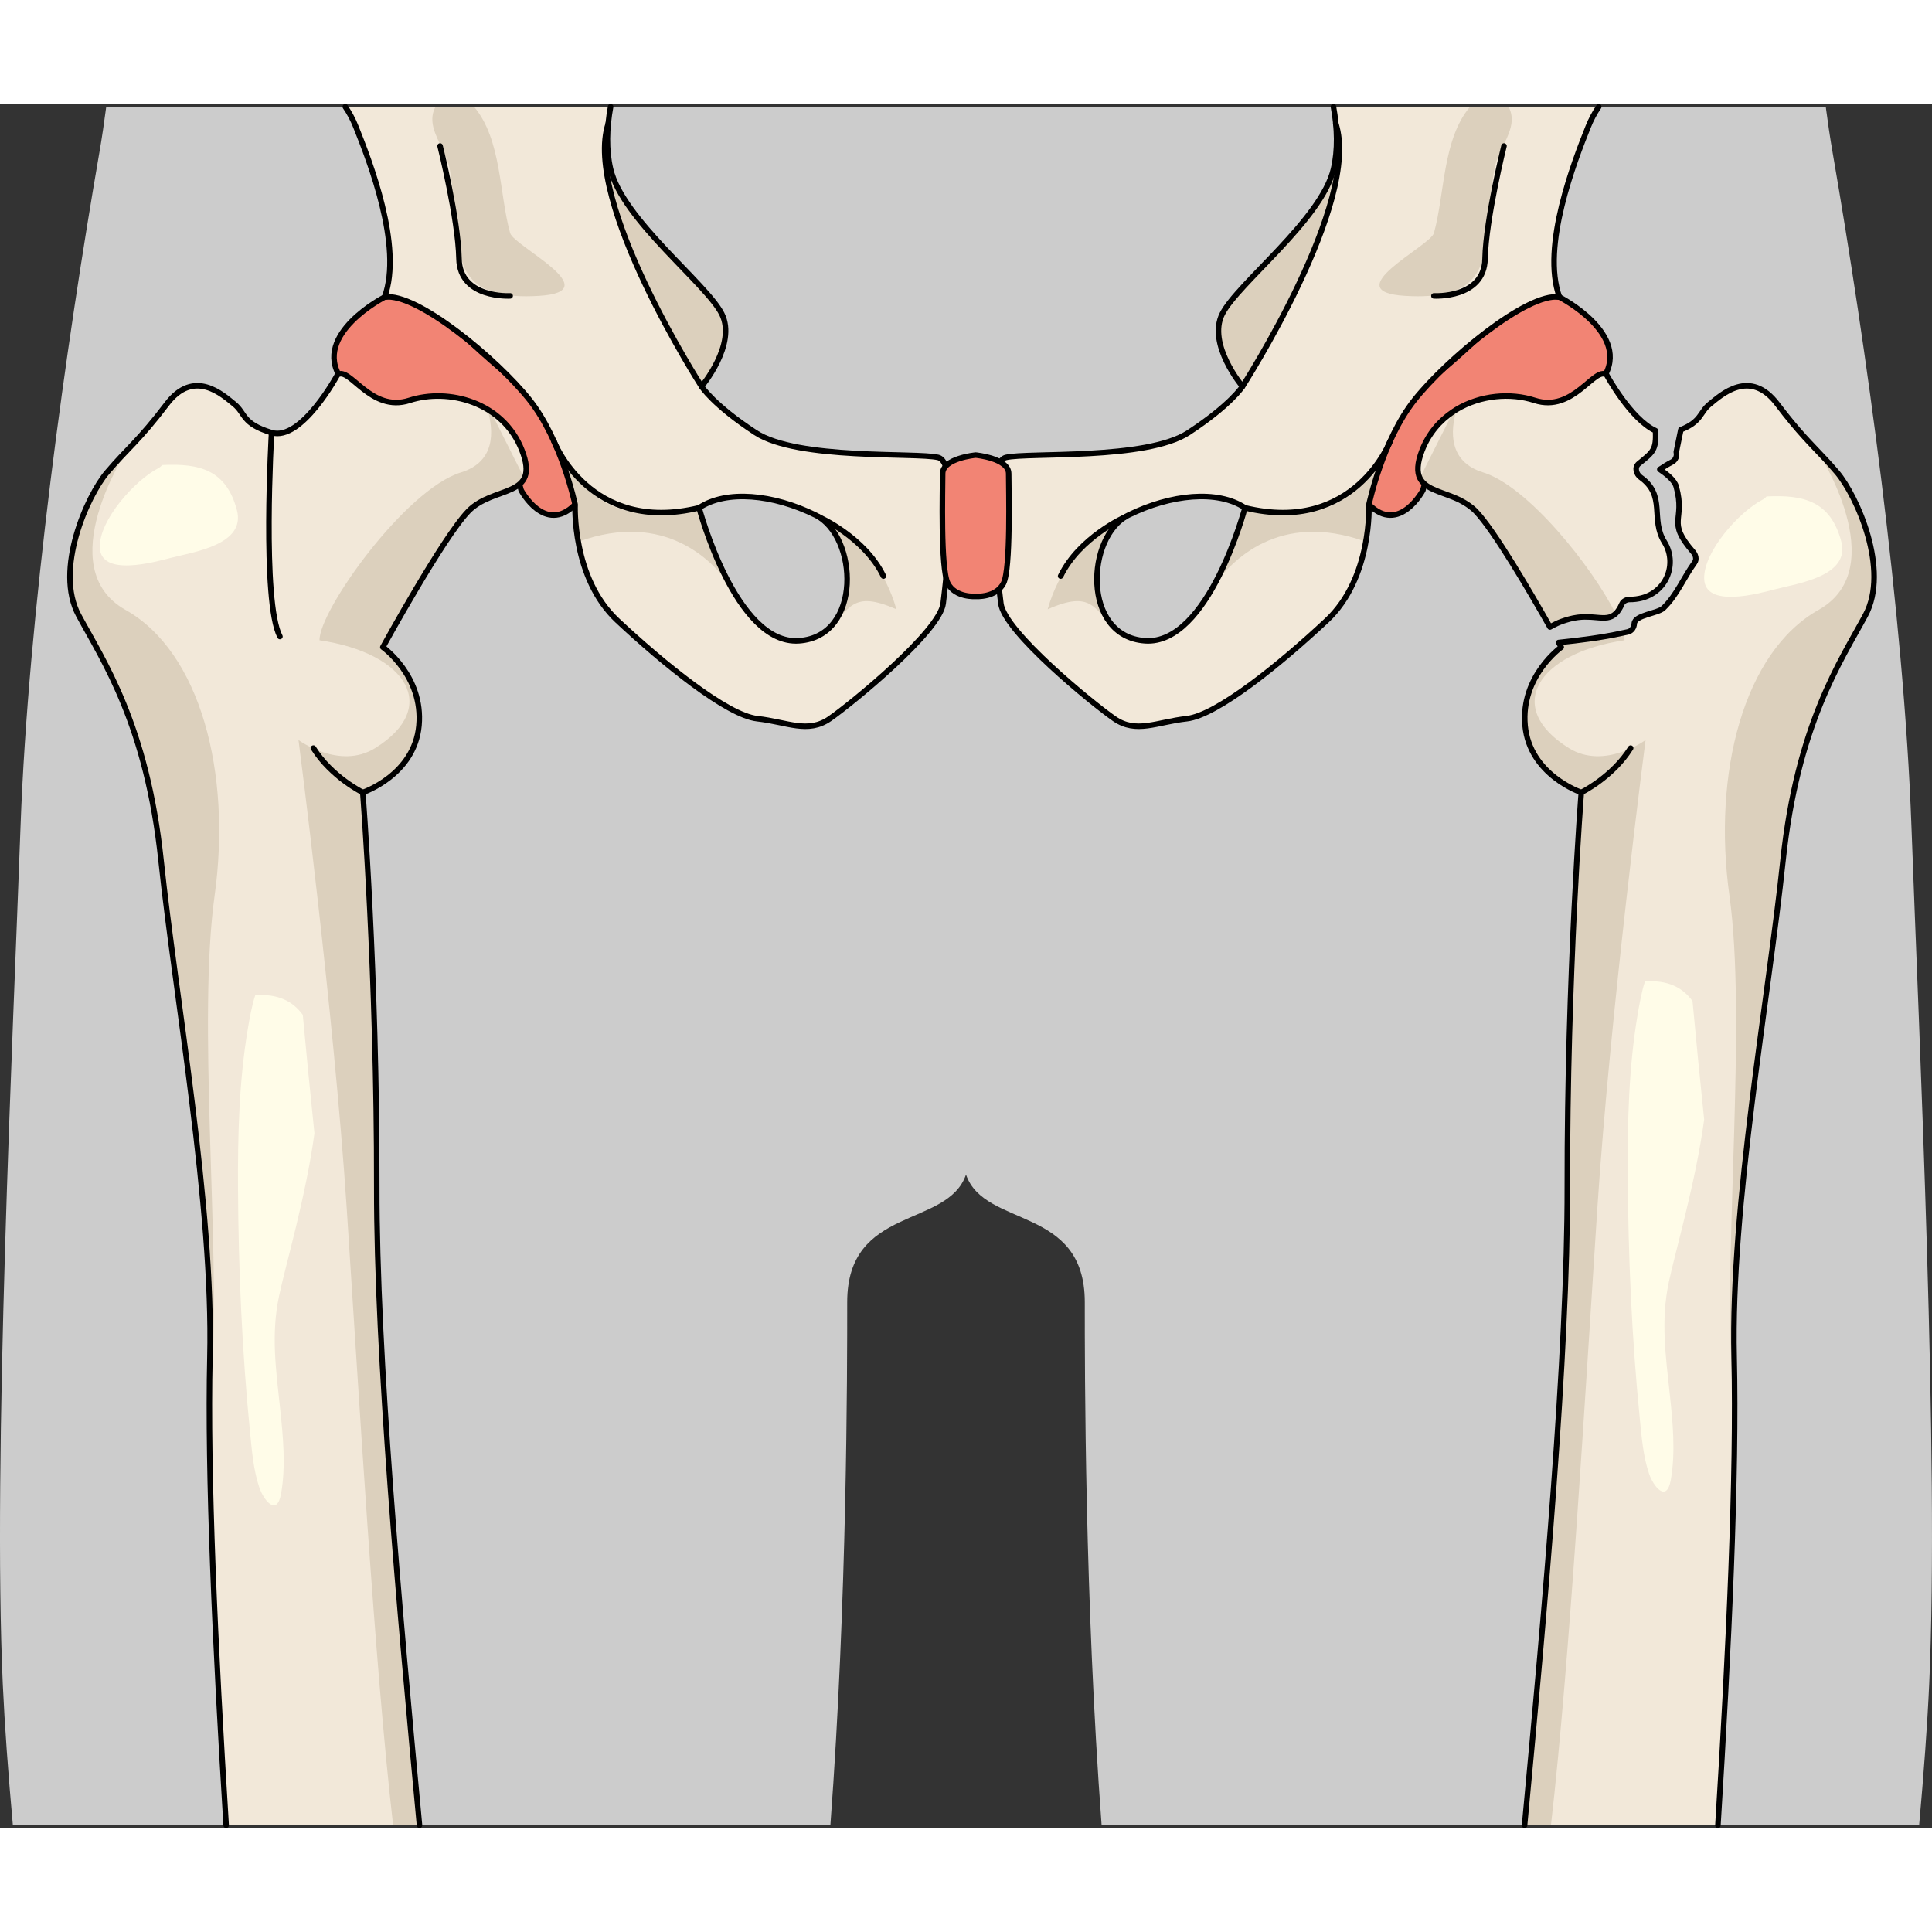 <?xml version="1.0" encoding="utf-8"?>
<!-- Created by: Science Figures, www.sciencefigures.org, Generator: Science Figures Editor -->
<!DOCTYPE svg PUBLIC "-//W3C//DTD SVG 1.1//EN" "http://www.w3.org/Graphics/SVG/1.1/DTD/svg11.dtd">
<svg version="1.1" id="Layer_1" xmlns="http://www.w3.org/2000/svg" xmlns:xlink="http://www.w3.org/1999/xlink" 
	 width="800px" height="800px" viewBox="0 0 349.531 311.897" enable-background="new 0 0 349.531 311.897"
	 xml:space="preserve">
<rect x="0" y="0" width="349.531" height="311.897" fill="#333333" stroke="none"/>
<g>
	<path id="changecolor_2_" fill="#CCCCCC" d="M2.329,311.397H150.23c3.047-40.754,3.043-81.917,3.043-94.632
		c0-17.538,18.115-13.325,21.493-23.075c3.376,9.75,21.49,5.537,21.49,23.075c0,12.715-0.004,53.878,3.045,94.632h147.902
		c0.842-9.355,1.483-18.033,1.821-25.495c1.844-40.423-1.837-117.141-3.213-155.259c-1.376-38.124-8.274-87.276-14.235-121.727
		c-0.518-2.986-0.917-5.745-1.265-8.417H19.219c-0.35,2.671-0.745,5.43-1.265,8.417C11.993,43.367,5.096,92.52,3.718,130.643
		c-1.374,38.118-5.055,114.836-3.213,155.259C0.846,293.364,1.482,302.042,2.329,311.397z"/>
	<g>
		<path fill="#F28474" d="M69.572,34.939c0,0-13.117,6.708-7.931,14.643c5.188,7.931,13.73,4.269,13.73,4.269
			s8.237,0.611,12.505,3.967c4.274,3.356,6.409,12.052,6.409,12.052s4.274,8.082,9.763,2.591
			c5.491-5.494-4.086-16.741-13.509-24.598C81.118,40.002,76.896,33.412,69.572,34.939z"/>
		<path fill="none" stroke="#000000" stroke-linecap="round" stroke-linejoin="round" stroke-miterlimit="10" d="M69.572,34.939
			c0,0-13.117,6.708-7.931,14.643c5.188,7.931,13.73,4.269,13.73,4.269s8.237,0.611,12.505,3.967
			c4.274,3.356,6.409,12.052,6.409,12.052s4.274,8.082,9.763,2.591c5.491-5.494-4.086-16.741-13.509-24.598
			C81.118,40.002,76.896,33.412,69.572,34.939z"/>
		<path fill="#F2E8D9" d="M169.725,63.946c-3.965-0.939-25.406,0.501-33.032-4.49c-7.627-4.994-9.764-8.35-9.764-8.35
			s6.406-7.625,3.662-13.121c-2.745-5.49-17.999-17.083-20.133-26.235c-0.798-3.41-0.702-7.412,0.012-11.25H62.469
			c0.751,1.097,1.383,2.283,1.918,3.621c2.441,6.105,8.542,21.662,5.184,30.818c5.799-0.917,20.442,11.287,26.242,18.606
			c5.797,7.324,8.234,18.917,8.234,18.917s-0.609,13.25,7.627,20.962c8.241,7.717,19.83,17.171,25.325,17.781
			c5.49,0.61,9.149,2.754,13.118,0c3.963-2.745,19.912-15.769,20.52-20.847C171.247,85.275,173.688,64.892,169.725,63.946z
			 M144.545,97.111c-11.495,0.789-18.067-24.061-18.067-24.061c4.929-3.286,13.414-2.46,21.078,1.327
			C155.222,78.161,156.044,96.32,144.545,97.111z"/>
		<path fill="#DCD0BD" d="M126.929,51.106c0,0,6.406-7.625,3.662-13.121c-2.745-5.49-17.999-17.083-20.133-26.235
			c-0.593-2.528-0.68-5.38-0.399-8.251C105.366,17.602,126.929,51.106,126.929,51.106z"/>
		<g>
			<path fill="#DCD0BD" d="M104.613,79.188c15.711-5.686,24.399,3.485,27.616,8.115c-3.661-6.519-5.661-13.917-5.743-14.227
				c-3.451,0.575-7.254,1.397-11.381,0.845c-9.745-1.306-14.092-11.135-14.092-11.135h-0.034c2.122,5.171,3.069,9.675,3.069,9.675
				S103.925,75.346,104.613,79.188z"/>
			<path fill="#DCD0BD" d="M145.498,73.437l-0.009,0.004c0.696,0.287,1.387,0.593,2.067,0.935
				c6.199,3.062,7.919,15.515,2.272,20.589h0.001c3.994-3.5,4.251-7.142,12.349-3.549C158.13,77.176,145.498,73.437,145.498,73.437z
				"/>
			<path fill="#DCD0BD" d="M133.698,89.722c-0.004-0.004-0.008-0.008-0.009-0.016C133.69,89.71,133.698,89.722,133.698,89.722
				L133.698,89.722z"/>
		</g>
		<path fill="#DCD0BD" d="M92.293,23.35c-1.976-7.058-1.538-16.923-6.525-22.85h-6.977c-0.542,0.974-0.765,2.225-0.392,3.699
			c0.709,2.792,2.547,4.85,3.013,7.868c0.591,3.813,0.865,7.706,1.278,11.541c0.712,6.541,2.042,11.866,14.771,11.106
			C110.187,33.956,92.962,25.735,92.293,23.35z"/>
		<path fill="none" stroke="#000000" stroke-linecap="round" stroke-linejoin="round" stroke-miterlimit="10" d="M62.469,0.5
			c0.751,1.097,1.383,2.283,1.918,3.621c2.441,6.105,8.542,21.662,5.184,30.818c5.799-0.917,20.442,11.287,26.242,18.606
			c5.797,7.324,8.234,18.917,8.234,18.917s-0.609,13.25,7.627,20.962c8.241,7.717,19.83,17.171,25.325,17.781
			c5.49,0.61,9.149,2.754,13.118,0c3.963-2.745,19.912-15.769,20.52-20.847c0.609-5.083,3.05-25.466-0.913-26.412
			c-3.965-0.939-25.406,0.501-33.032-4.49c-7.627-4.994-9.764-8.35-9.764-8.35s6.406-7.625,3.662-13.121
			c-2.745-5.49-17.999-17.083-20.133-26.235c-0.798-3.41-0.702-7.412,0.012-11.25 M144.545,97.111
			c-11.495,0.789-18.067-24.061-18.067-24.061c4.929-3.286,13.414-2.46,21.078,1.327C155.222,78.161,156.044,96.32,144.545,97.111z"
			/>
		<path fill="none" stroke="#000000" stroke-linecap="round" stroke-linejoin="round" stroke-miterlimit="10" d="M79.619,7.595
			c0,0,3.268,13.149,3.421,20.403c0.154,7.254,9.253,6.716,9.253,6.716"/>
		<path fill="none" stroke="#000000" stroke-linecap="round" stroke-linejoin="round" stroke-miterlimit="10" d="M126.929,51.106
			c0,0-21.565-33.511-16.871-47.606"/>
		<path fill="#F2E8D9" d="M29.143,136.935c2.581,24.649,9.467,62.386,8.832,89.767c-0.491,21.236,0.944,52.357,2.937,84.695h34.982
			c-3.678-39.325-7.773-85.063-7.732-115.423c0.044-38.644-2.53-71.425-2.53-71.425s9.354-3.137,10.168-12.108
			c0.814-8.97-6.539-14.174-6.539-14.174s10.892-19.883,15.478-24.609c4.584-4.722,13.078-2.288,9.688-11.017
			c-3.394-8.73-13.315-11.31-20.354-9.02C67.035,55.909,63.25,47.39,61.05,49c0,0-6.503,12.082-11.918,10.456
			c-5.414-1.634-4.695-3.504-6.744-5.156c-2.048-1.652-7.274-6.566-12.23,0c-4.963,6.557-7.191,8.096-10.796,12.352
			c-3.606,4.249-9.563,17.613-5.134,25.845C18.654,100.721,26.567,112.286,29.143,136.935z"/>
		<path fill="#DCD0BD" d="M38.826,143.23c3.094-22.156-2.553-44.088-16.125-51.713C9.125,83.892,22.89,62.775,22.89,62.775l0,0
			c-1.125,1.181-2.241,2.353-3.529,3.877c-3.606,4.249-9.563,17.613-5.134,25.845c4.428,8.224,12.34,19.789,14.917,44.438
			c2.581,24.649,9.467,62.386,8.832,89.767c-0.037,1.576-0.045,3.209-0.035,4.896c0.241-0.957,0.416-2.047,0.489-3.319
			C39.752,205.968,35.734,165.384,38.826,143.23z"/>
		<path fill="#DCD0BD" d="M67.879,116.525c-6.442,4.013-13.874-1.457-13.874-1.457s6.381,49.072,8.726,84.754
			c2.191,33.356,4.994,82.12,8.391,111.575h4.771c-3.678-39.325-7.773-85.063-7.732-115.423c0.044-38.644-2.53-71.425-2.53-71.425
			s9.354-3.137,10.168-12.108c0.814-8.97-6.539-14.174-6.539-14.174s10.892-19.883,15.478-24.609
			c3.322-3.422,8.68-3.098,10.094-5.983l-6.044-12.028c-0.196-0.128-0.386-0.268-0.588-0.386c1.143,3.909,1.473,9.466-4.821,11.397
			c-10.103,3.106-25.695,25.055-25.57,30.357C73.66,99.36,79.691,109.184,67.879,116.525z"/>
		<path fill="none" stroke="#000000" stroke-linecap="round" stroke-linejoin="round" stroke-miterlimit="10" d="M75.894,311.397
			c-3.678-39.325-7.773-85.063-7.732-115.423c0.044-38.644-2.53-71.425-2.53-71.425s9.354-3.137,10.168-12.108
			c0.814-8.97-6.539-14.174-6.539-14.174s10.892-19.883,15.478-24.609c4.584-4.722,13.078-2.288,9.688-11.017
			c-3.394-8.73-13.315-11.31-20.354-9.02C67.035,55.909,63.25,47.39,61.05,49c0,0-6.503,12.082-11.918,10.456
			c-5.414-1.634-4.695-3.504-6.744-5.156c-2.048-1.652-7.274-6.566-12.23,0c-4.963,6.557-7.191,8.096-10.796,12.352
			c-3.606,4.249-9.563,17.613-5.134,25.845c4.428,8.224,12.34,19.789,14.917,44.438c2.581,24.649,9.467,62.386,8.832,89.767
			c-0.491,21.236,0.944,52.357,2.937,84.695"/>
		<path fill="none" stroke="#000000" stroke-linecap="round" stroke-linejoin="round" stroke-miterlimit="10" d="M49.131,59.456
			c0,0-1.771,30.618,1.514,36.883"/>
		<path fill="none" stroke="#000000" stroke-linecap="round" stroke-linejoin="round" stroke-miterlimit="10" d="M65.631,124.549
			c0,0-5.665-2.783-8.932-8.024"/>
		<path fill="none" stroke="#000000" stroke-linecap="round" stroke-linejoin="round" stroke-miterlimit="10" d="M100.203,60.987
			c0,0,6.418,16.903,26.275,12.063"/>
		<path fill="none" stroke="#000000" stroke-linecap="round" stroke-linejoin="round" stroke-miterlimit="10" d="M148.14,74.701
			c0,0,8.276,3.652,11.69,10.701"/>
		<path fill="#F28474" d="M282.14,34.939c0,0,13.121,6.708,7.932,14.643c-5.187,7.931-13.727,4.269-13.727,4.269
			s-8.238,0.611-12.51,3.967c-4.272,3.356-6.406,12.052-6.406,12.052s-4.274,8.082-9.768,2.591
			c-5.487-5.494,4.091-16.741,13.516-24.598C270.597,40.002,274.817,33.412,282.14,34.939z"/>
		<path fill="none" stroke="#000000" stroke-linecap="round" stroke-linejoin="round" stroke-miterlimit="10" d="M282.14,34.939
			c0,0,13.121,6.708,7.932,14.643c-5.187,7.931-13.727,4.269-13.727,4.269s-8.238,0.611-12.51,3.967
			c-4.272,3.356-6.406,12.052-6.406,12.052s-4.274,8.082-9.768,2.591c-5.487-5.494,4.091-16.741,13.516-24.598
			C270.597,40.002,274.817,33.412,282.14,34.939z"/>
		<path fill="#F2E8D9" d="M289.242,0.5h-48c0.716,3.838,0.812,7.841,0.015,11.25c-2.134,9.152-17.388,20.745-20.131,26.235
			c-2.747,5.496,3.658,13.121,3.658,13.121s-2.139,3.356-9.766,8.35c-7.627,4.991-29.063,3.551-33.027,4.49
			c-3.967,0.945-1.526,21.329-0.917,26.412c0.61,5.078,16.556,18.102,20.523,20.847c3.969,2.754,7.628,0.61,13.119,0
			c5.488-0.61,17.084-10.064,25.32-17.781c8.238-7.712,7.624-20.962,7.624-20.962s2.443-11.593,8.241-18.917
			c5.797-7.319,20.438-19.522,26.237-18.606c-3.356-9.156,2.745-24.712,5.186-30.818C287.86,2.783,288.494,1.597,289.242,0.5z
			 M207.167,97.111c-11.499-0.791-10.674-18.95-3.011-22.734c7.664-3.787,16.15-4.612,21.081-1.327
			C225.237,73.05,218.663,97.899,207.167,97.111z"/>
		<path fill="#DCD0BD" d="M224.784,51.106c0,0-6.405-7.625-3.658-13.121c2.743-5.49,17.997-17.083,20.131-26.235
			c0.589-2.528,0.677-5.38,0.401-8.251C246.347,17.602,224.784,51.106,224.784,51.106z"/>
		<g>
			<path fill="#DCD0BD" d="M247.098,79.188c-15.71-5.686-24.395,3.485-27.614,8.115c3.659-6.519,5.661-13.917,5.746-14.227
				c3.446,0.575,7.247,1.397,11.374,0.845c9.748-1.306,14.095-11.135,14.095-11.135h0.034c-2.119,5.171-3.071,9.675-3.071,9.675
				S247.786,75.346,247.098,79.188z"/>
			<path fill="#DCD0BD" d="M206.217,73.437l0.01,0.004c-0.695,0.287-1.385,0.593-2.07,0.935c-6.2,3.062-7.916,15.515-2.271,20.589
				l0,0c-3.993-3.5-4.256-7.142-12.348-3.549C193.583,77.176,206.217,73.437,206.217,73.437z"/>
			<path fill="#DCD0BD" d="M218.015,89.722c0.003-0.004,0.007-0.008,0.011-0.016c0,0.004-0.008,0.016-0.008,0.016H218.015z"/>
		</g>
		<path fill="#DCD0BD" d="M265.945,0.5c-4.987,5.927-4.553,15.792-6.524,22.85c-0.668,2.385-17.896,10.606-5.168,11.364
			c12.726,0.759,14.059-4.566,14.771-11.106c0.416-3.835,0.687-7.728,1.277-11.541c0.467-3.018,2.305-5.076,3.013-7.868
			c0.373-1.474,0.151-2.725-0.393-3.699H265.945z"/>
		<path fill="none" stroke="#000000" stroke-linecap="round" stroke-linejoin="round" stroke-miterlimit="10" d="M241.242,0.5
			c0.716,3.838,0.812,7.841,0.015,11.25c-2.134,9.152-17.388,20.745-20.131,26.235c-2.747,5.496,3.658,13.121,3.658,13.121
			s-2.139,3.356-9.766,8.35c-7.627,4.991-29.063,3.551-33.027,4.49c-3.967,0.945-1.526,21.329-0.917,26.412
			c0.61,5.078,16.556,18.102,20.523,20.847c3.969,2.754,7.628,0.61,13.119,0c5.488-0.61,17.084-10.064,25.32-17.781
			c8.238-7.712,7.624-20.962,7.624-20.962s2.443-11.593,8.241-18.917c5.797-7.319,20.438-19.522,26.237-18.606
			c-3.356-9.156,2.745-24.712,5.186-30.818c0.535-1.338,1.169-2.524,1.917-3.621 M207.167,97.111
			c-11.499-0.791-10.674-18.95-3.011-22.734c7.664-3.787,16.15-4.612,21.081-1.327C225.237,73.05,218.663,97.899,207.167,97.111z"/>
		<path fill="none" stroke="#000000" stroke-linecap="round" stroke-linejoin="round" stroke-miterlimit="10" d="M272.096,7.595
			c0,0-3.271,13.149-3.427,20.403c-0.152,7.254-9.248,6.716-9.248,6.716"/>
		<path fill="none" stroke="#000000" stroke-linecap="round" stroke-linejoin="round" stroke-miterlimit="10" d="M224.784,51.106
			c0,0,21.566-33.511,16.87-47.606"/>
		<path fill="none" stroke="#000000" stroke-linecap="round" stroke-linejoin="round" stroke-miterlimit="10" d="M251.512,60.987
			c0,0-6.416,16.903-26.274,12.063"/>
		<path fill="none" stroke="#000000" stroke-linecap="round" stroke-linejoin="round" stroke-miterlimit="10" d="M203.574,74.701
			c0,0-8.279,3.652-11.689,10.701"/>
		<path fill="#F28474" d="M176.516,89.081c0,0,3.696,0.273,5.034-2.379c1.339-2.659,0.936-17,0.936-19.82
			c0-2.815-5.97-3.363-5.97-3.363s-5.974,0.548-5.974,3.363c0,2.819-0.403,17.161,0.936,19.82
			C172.816,89.354,176.516,89.081,176.516,89.081z"/>
		<path fill="none" stroke="#000000" stroke-linecap="round" stroke-linejoin="round" stroke-miterlimit="10" d="M176.516,89.081
			c0,0,3.696,0.273,5.034-2.379c1.339-2.659,0.936-17,0.936-19.82c0-2.815-5.97-3.363-5.97-3.363s-5.974,0.548-5.974,3.363
			c0,2.819-0.403,17.161,0.936,19.82C172.816,89.354,176.516,89.081,176.516,89.081z"/>
		<g>
			<path fill="#F2E8D9" d="M283.954,93.173c5.076-1.396,7.511,1.775,9.494-2.757c0.213-0.486,0.853-0.777,1.354-0.775
				c6.33,0.033,8.973-6.147,6.322-10.392c-2.619-4.194,0.369-8.393-4.333-11.724c-0.743-0.527-1.162-1.772-0.315-2.458
				c2.632-2.132,3.173-2.479,3.045-5.953C294.989,57.032,290.662,49,290.662,49c-2.2-1.611-5.984,6.908-13.021,4.62
				c-7.037-2.29-16.963,0.29-20.353,9.02c-3.392,8.729,5.103,6.295,9.688,11.017c3.354,3.457,10.066,14.997,13.436,20.96
				C281.135,94.254,281.803,93.765,283.954,93.173z"/>
			<path fill="#DCD0BD" d="M283.954,93.173c4.146-1.139,6.528,0.76,8.343-0.967c-4.212-8.418-15.85-23.053-23.962-25.548
				c-6.295-1.931-5.965-7.489-4.821-11.397c-0.202,0.119-0.394,0.258-0.591,0.386l-6.045,12.028
				c1.418,2.885,6.775,2.561,10.098,5.983c3.354,3.457,10.066,14.997,13.436,20.96C281.135,94.254,281.803,93.765,283.954,93.173z"
				/>
		</g>
		<path fill="none" stroke="#000000" stroke-linecap="round" stroke-linejoin="round" stroke-miterlimit="10" d="M301.125,79.249
			c-2.619-4.194,0.369-8.393-4.333-11.724c-0.743-0.527-1.162-1.772-0.315-2.458c2.632-2.132,3.173-2.479,3.045-5.953
			C294.989,57.032,290.662,49,290.662,49c-2.2-1.611-5.984,6.908-13.021,4.62c-4.349-1.416-9.799-0.964-14.127,1.642
			c0,0,0,0,0-0.001c-0.005,0.003-0.011,0.006-0.016,0.01c-0.184,0.112-0.361,0.236-0.545,0.356c-0.011,0.007-0.02,0.014-0.03,0.02
			l-0.003,0.002c-2.411,1.605-4.435,3.907-5.632,6.991c-0.932,2.4-0.946,3.94-0.41,5.033v0.001c0,0.002,0.004,0.004,0.004,0.006
			c0.917,1.85,3.446,2.391,6.034,3.438c0.399,0.162,0.796,0.332,1.19,0.526c0.098,0.049,0.195,0.108,0.293,0.159
			c0.349,0.182,0.69,0.382,1.026,0.602c0.12,0.08,0.24,0.162,0.359,0.248c0.416,0.298,0.818,0.622,1.19,1.004
			c3.354,3.457,10.066,14.997,13.436,20.96c0.724-0.363,1.392-0.853,3.543-1.445c0.471-0.129,0.91-0.209,1.337-0.27
			c0.083-0.012,0.168-0.026,0.25-0.035c0.399-0.047,0.777-0.074,1.141-0.078c0.082-0.002,0.159,0,0.241,0
			c0.313,0,0.614,0.011,0.903,0.029c0.192,0.011,0.375,0.024,0.557,0.04c0.11,0.009,0.22,0.017,0.325,0.027
			c0.442,0.039,0.853,0.075,1.237,0.083c0.006,0.001,0.013,0,0.017,0c0.283,0.007,0.549-0.006,0.807-0.042
			c0.018-0.003,0.036-0.003,0.057-0.006c0.247-0.039,0.482-0.11,0.709-0.21c0.035-0.016,0.07-0.033,0.102-0.049
			c0.229-0.114,0.448-0.256,0.661-0.457c0-0.001,0-0.001,0-0.001l0,0c0.408-0.389,0.788-0.958,1.151-1.79
			c0.213-0.486,0.853-0.777,1.354-0.775C301.133,89.673,303.775,83.494,301.125,79.249z"/>
		<g>
			<path fill="#F2E8D9" d="M332.355,66.652c-3.605-4.256-5.835-5.794-10.798-12.352c-4.958-6.566-10.186-1.652-12.234,0
				c-1.83,1.477-1.461,3.127-5.229,4.628l-0.83,4.047c0.184,0.671-0.111,1.423-0.721,1.769c-0.783,0.402-1.531,0.863-2.256,1.357
				c1.304,0.893,2.656,1.97,2.977,3.133c1.73,6.293-1.899,6.104,3.074,11.826c0.429,0.494,0.673,1.308,0.244,1.897
				c-1.987,2.723-3.201,5.895-5.653,8.25c-1.002,0.962-5.162,1.236-5.26,2.782c-0.04,0.682-0.444,1.341-1.149,1.509
				c-4.162,0.995-8.348,1.479-12.536,1.926c0.297,0.536,0.467,0.843,0.467,0.843s-7.353,5.204-6.54,14.174
				c0.815,8.972,10.172,12.108,10.172,12.108s-2.578,32.782-2.528,71.425c0.036,30.359-4.061,76.098-7.735,115.423h34.981
				c1.993-32.338,3.427-63.459,2.934-84.695c-0.631-27.381,6.255-65.117,8.834-89.767s10.487-36.214,14.916-44.438
				C341.914,84.265,335.958,70.901,332.355,66.652z"/>
			<path fill="#DCD0BD" d="M312.886,143.23c-3.091-22.156,2.557-44.088,16.128-51.713c13.572-7.625-0.192-28.742-0.192-28.742l0,0
				c1.127,1.181,2.241,2.353,3.534,3.877c3.603,4.249,9.559,17.613,5.129,25.845c-4.429,8.224-12.337,19.789-14.916,44.438
				s-9.465,62.386-8.834,89.767c0.041,1.576,0.048,3.209,0.041,4.896c-0.241-0.957-0.415-2.047-0.492-3.319
				C311.962,205.968,315.976,165.384,312.886,143.23z"/>
			<path fill="#DCD0BD" d="M283.83,116.525c-11.804-7.341-5.773-17.165,10.077-19.51c0.009-0.367-0.075-0.829-0.21-1.344
				c-3.891,0.87-7.8,1.336-11.713,1.752c0.297,0.536,0.467,0.843,0.467,0.843s-7.353,5.204-6.54,14.174
				c0.815,8.972,10.172,12.108,10.172,12.108s-2.578,32.782-2.528,71.425c0.036,30.359-4.061,76.098-7.735,115.423h4.773
				c3.396-29.455,6.197-78.219,8.39-111.575c2.34-35.682,8.727-84.754,8.727-84.754S290.273,120.538,283.83,116.525z"/>
			<path fill="none" stroke="#000000" stroke-linecap="round" stroke-linejoin="round" stroke-miterlimit="10" d="M286.083,124.549
				c0,0,5.667-2.783,8.929-8.024"/>
			<path fill="#FFFCE8" d="M297.604,158.745c-0.599,1.794-0.998,4.028-1.353,6.135c-1.585,9.441-1.817,19.208-1.764,28.846
				c0.081,14.618,0.719,29.521,2.181,44.123c0.329,3.292,0.602,6.789,1.675,9.955c0.772,2.28,3.183,5.372,3.938,1.099
				c0.871-4.969,0.365-10.266-0.171-15.301c-0.762-7.187-1.678-13.458-0.188-20.488c1.198-5.68,4.84-17.936,6.389-29.381
				c-0.787-7.581-1.491-14.749-2.106-21.433C304.419,159.812,301.669,158.44,297.604,158.745z"/>
		</g>
		<path fill="none" stroke="#000000" stroke-linecap="round" stroke-linejoin="round" stroke-miterlimit="10" d="M310.801,311.397
			c1.993-32.338,3.427-63.459,2.934-84.695c-0.631-27.381,6.255-65.117,8.834-89.767s10.487-36.214,14.916-44.438
			c4.43-8.232-1.526-21.596-5.129-25.845c-0.396-0.468-0.772-0.896-1.142-1.307c-0.155-0.175-0.31-0.344-0.462-0.511
			c-0.172-0.188-0.341-0.372-0.508-0.552c-2.54-2.735-4.761-4.795-8.687-9.981c-4.958-6.566-10.186-1.652-12.234,0
			c-1.83,1.477-1.461,3.127-5.229,4.628l-0.83,4.047c0.184,0.671-0.111,1.423-0.721,1.769c-0.783,0.402-1.531,0.863-2.256,1.357
			c1.304,0.893,2.656,1.97,2.977,3.133c1.73,6.293-1.899,6.104,3.074,11.826c0.429,0.494,0.673,1.308,0.244,1.897
			c-1.987,2.723-3.201,5.895-5.653,8.25c-1.002,0.962-5.162,1.236-5.26,2.782c-0.04,0.682-0.444,1.341-1.149,1.509
			c-0.301,0.072-0.603,0.125-0.903,0.19c-3.868,0.857-7.746,1.322-11.633,1.735c0.297,0.536,0.467,0.843,0.467,0.843
			s-7.353,5.204-6.54,14.174c0.815,8.972,10.172,12.108,10.172,12.108s-2.578,32.782-2.528,71.425
			c0.036,30.359-4.061,76.098-7.735,115.423"/>
		<path fill="#FFFCE8" d="M319.598,70.996c-0.191,0.231-0.444,0.443-0.774,0.615c-4.131,2.146-10.616,9.311-10.51,14.234
			c0.12,5.449,9.862,2.711,12.865,1.937c4.095-1.053,13.6-2.382,11.942-8.631C331.191,71.886,326.39,70.656,319.598,70.996z"/>
		<path fill="#FFFCE8" d="M46.179,161.239c-0.598,1.792-0.999,4.025-1.353,6.132c-1.584,9.444-1.818,19.21-1.766,28.846
			c0.082,14.619,0.721,29.522,2.183,44.123c0.328,3.291,0.6,6.789,1.674,9.955c0.771,2.28,3.182,5.374,3.938,1.099
			c0.874-4.969,0.365-10.266-0.169-15.301c-0.764-7.184-1.678-13.458-0.19-20.487c1.2-5.678,4.843-17.934,6.391-29.379
			c-0.786-7.584-1.491-14.749-2.107-21.436C52.993,162.306,50.243,160.932,46.179,161.239z"/>
		<path fill="#FFFCE8" d="M29.337,65.317c-0.191,0.232-0.442,0.443-0.772,0.615c-4.134,2.146-10.619,9.311-10.511,14.234
			c0.121,5.449,9.862,2.711,12.865,1.937c4.094-1.053,13.601-2.381,11.942-8.631C40.932,66.208,36.13,64.978,29.337,65.317z"/>
	</g>
</g>
</svg>